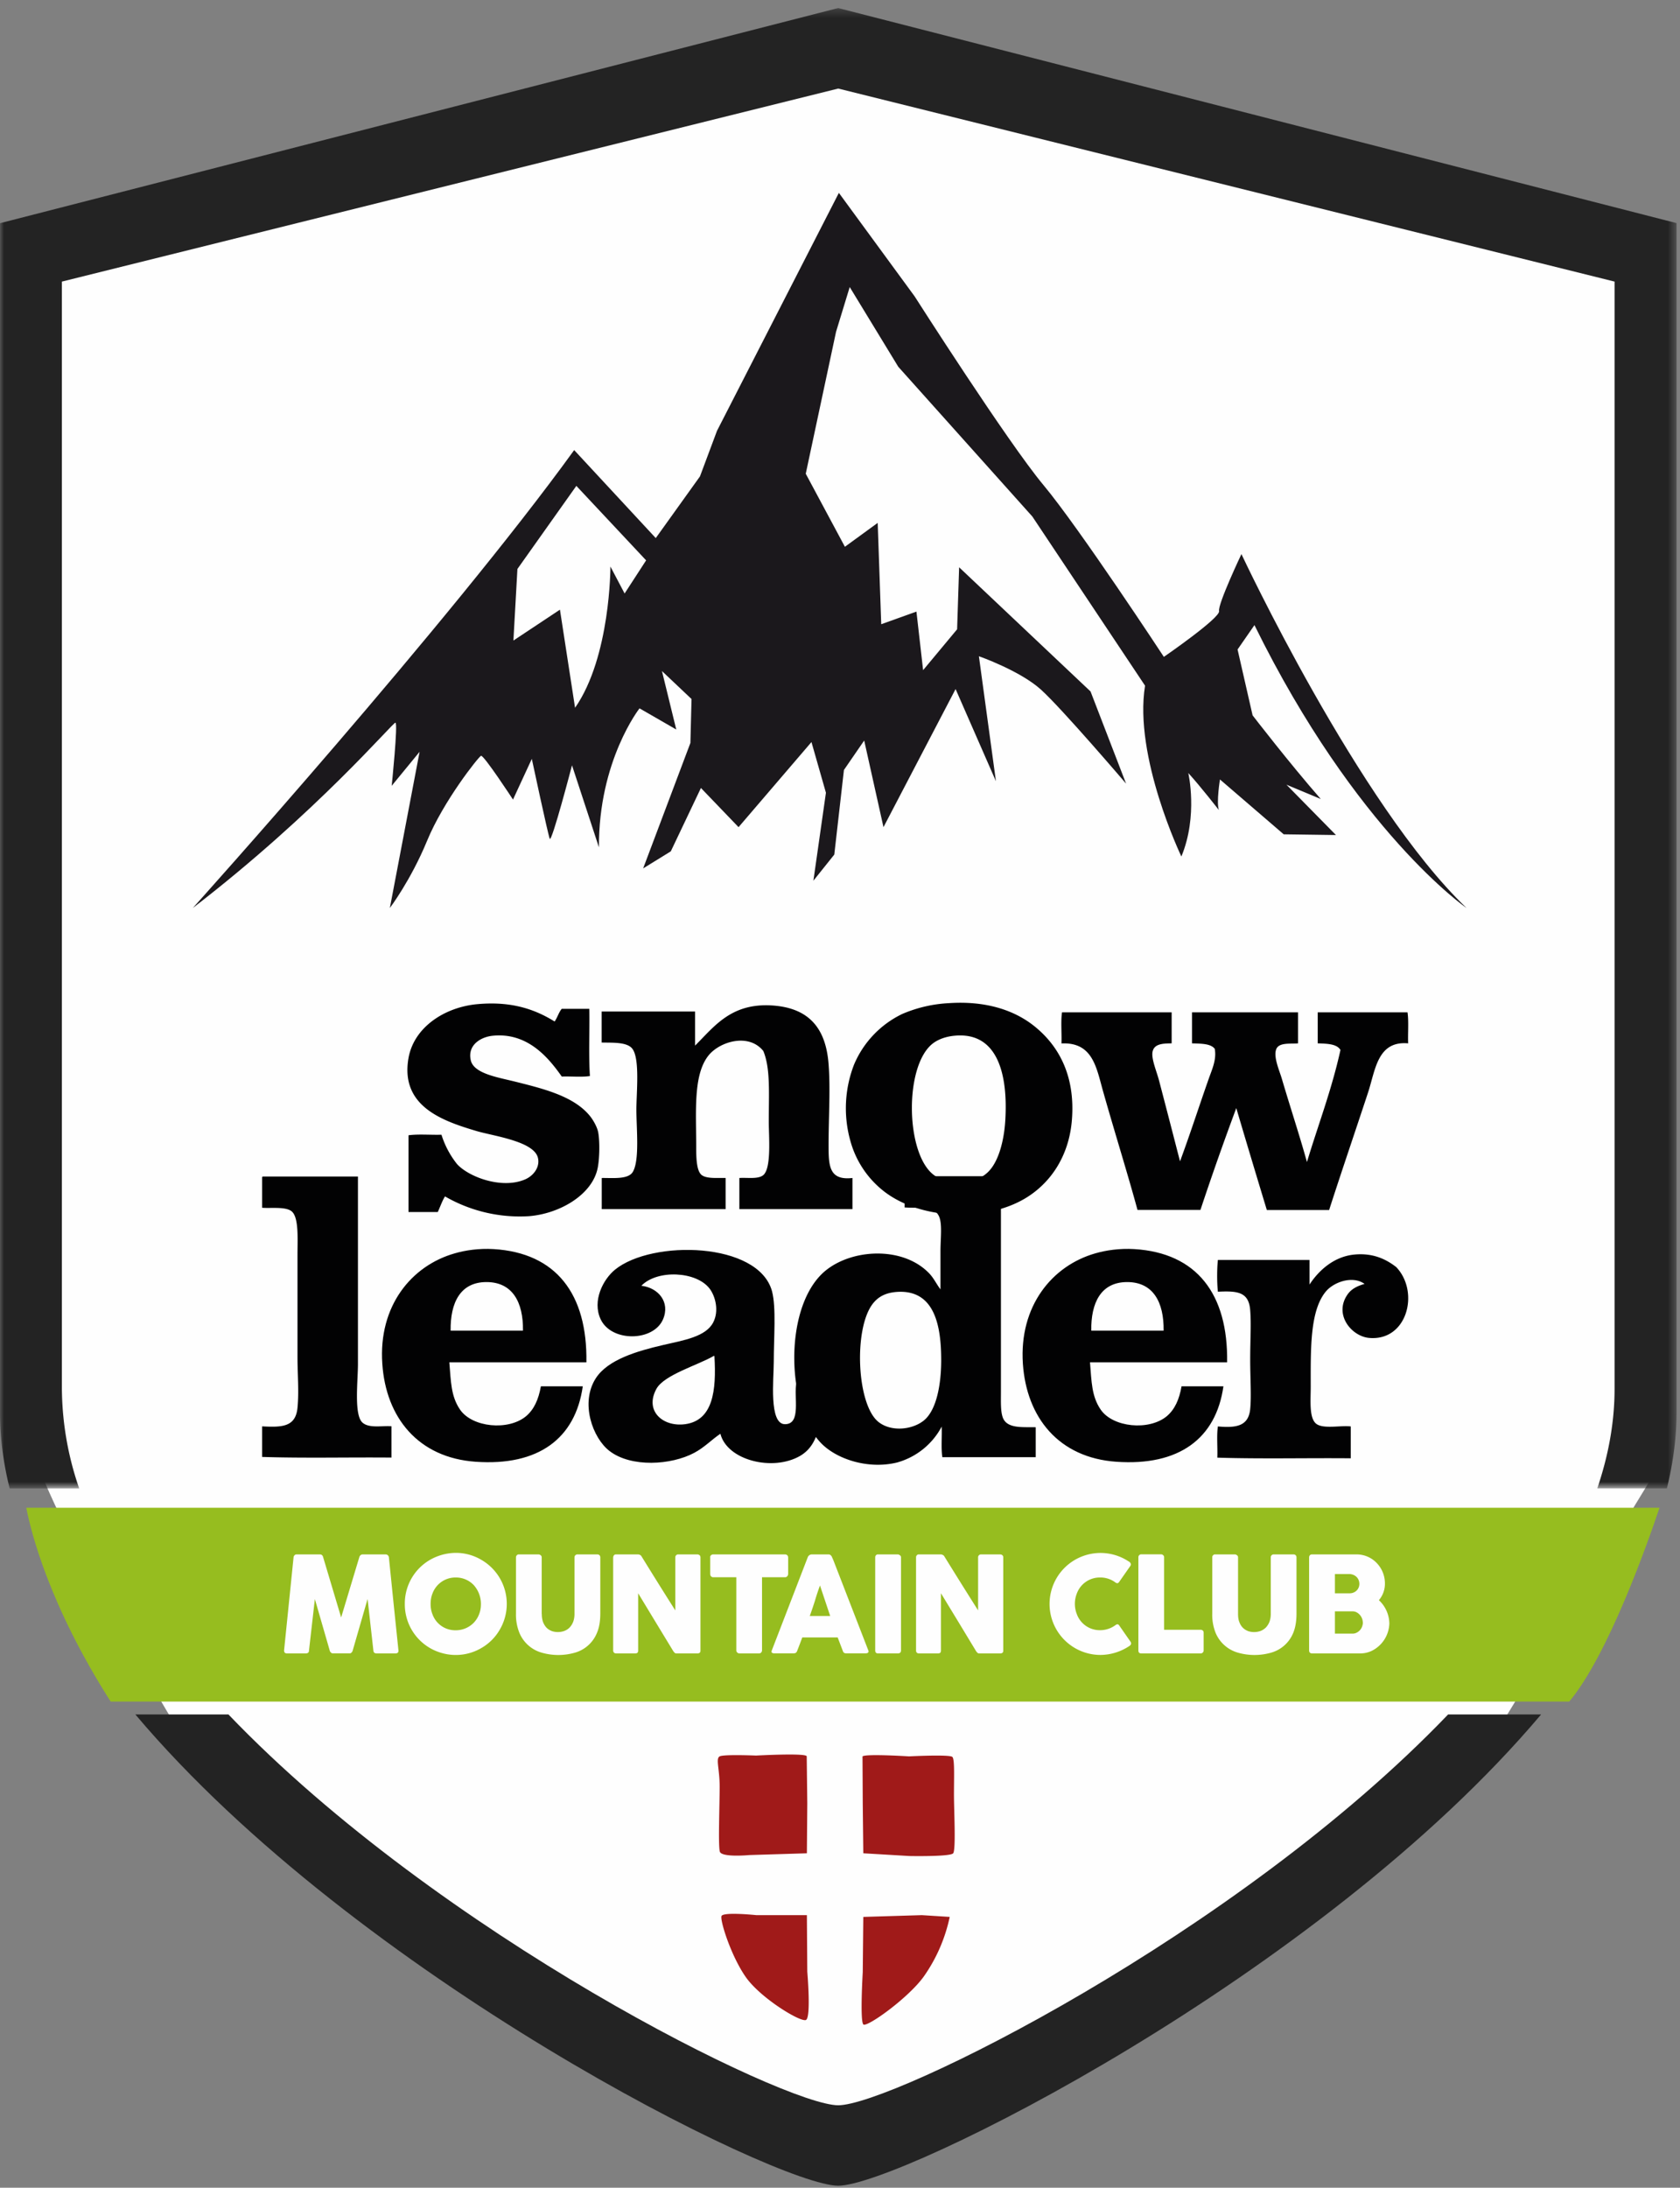 <?xml version="1.0" encoding="UTF-8"?>
<svg xmlns="http://www.w3.org/2000/svg" xmlns:xlink="http://www.w3.org/1999/xlink" viewBox="0 0 209 272">
  <rect x="0" y="0" width="209" height="272" fill="#808080" stroke="none"/>
  <defs />
  <defs>
    <path id="a" d="M0 .25h208.56V184.3H0z" />
  </defs>
  <g fill="none" fill-rule="evenodd">
    <path d="M104.86 6.83l99.9 25.67 1.7 149.62-22.03 36.1s-68.83 50-78.38 50.61c-9.54.62-82.06-50.7-82.06-50.7s-19.88-32.4-20.72-41.02c-.84-8.6 1.49-144.94 1.49-144.94l100.1-25.34z" fill="#FEFEFE" />
    <path d="M100.36 218.37c0-.45-6.3-.1-6.3-.1s-4-.17-4.53.1c-.52.28 0 1.54 0 3.77s-.2 7.3.02 8.07c.21.76 3.68.43 3.68.43l7.15-.22.05-6.21-.07-5.84M89.76 238.22c-.21.54 1.19 5 3.04 7.62 1.85 2.61 6.82 5.63 7.47 5.3.65-.32.16-6.01.16-6.01l-.05-7.02H94.1s-4.12-.43-4.34.11M107.4 251.7c.44.42 5.74-3.38 7.6-6.07a20.05 20.05 0 003.15-7.3l-3.47-.22-7.28.22-.07 6.88s-.36 6.05.07 6.48M118.58 230.42c.33-.43.13-4.67.1-6.9-.02-2.23.12-4.76-.2-5.08-.33-.33-5.4-.07-5.4-.07s-5.33-.34-5.78 0l.03 5.84.07 6.21 5.74.34s5.11.1 5.44-.34" fill="#A01A19" />
    <path d="M69 127c.34-.48.51-1.13.88-1.57h3.43c.06 2.46-.1 5.76.08 8.35-1.02.17-2.36.02-3.5.07-1.66-2.35-4.27-5.54-8.65-5.07-1.47.17-3.11 1.17-2.67 3.06.38 1.63 3.33 2.1 5.35 2.6 3.61.9 7.55 1.84 9.54 4.4.35.45.86 1.32.97 2 .21 1.24.14 3.36-.08 4.4-.68 3.32-4.74 5.67-8.56 5.97a18.6 18.6 0 01-10.43-2.46c-.36.57-.59 1.29-.9 1.94h-3.64v-9.54c1.22-.17 2.76-.03 4.1-.07a11.2 11.2 0 001.93 3.64c1.41 1.58 5.5 3.15 8.42 1.94 1.06-.43 1.96-1.54 1.64-2.75-.55-2.03-5.53-2.67-7.6-3.28-4.2-1.25-9.55-3.05-8.49-9.08.68-3.86 4.54-6.36 8.64-6.71 4.1-.36 7.02.6 9.53 2.16M106.05 146.46v3.87H91.98v-3.87c.95-.07 2.22.16 2.9-.3 1.13-.75.76-4.82.76-6.7 0-3.57.22-6.62-.68-8.79-1.85-2.3-5.5-1.14-6.85.6-1.88 2.41-1.5 6.9-1.5 11.25 0 1.35.02 3.05.68 3.57.62.49 2.02.34 2.98.37v3.87H74.86v-3.87c1.3-.02 3.29.21 3.86-.75.87-1.45.45-5.4.45-7.74 0-2.13.46-6.37-.52-7.6-.66-.83-2.45-.72-3.8-.75v-3.86h11.62V130c2.4-2.38 4.48-5.32 9.6-4.99 4.53.3 6.67 2.78 7.01 7.3.25 3.17-.02 6.98 0 10.42.01 2.4.2 4.04 2.97 3.73M115.99 129.78c-3.56 2.87-3.32 13.94.3 16.39 1.87 1.27 4.92 1.13 6.55-.38 1.34-1.22 2.08-3.87 2.23-6.62.31-5.47-.9-10.56-5.8-10.43-1.4.04-2.51.43-3.28 1.04m2.09-5.06c4.56-.3 8.13.87 10.64 2.9 2.85 2.3 5.08 5.96 4.63 11.62-.36 4.52-2.67 7.88-5.82 9.76-4.8 2.86-12.62 2.71-17.28-.67a11.92 11.92 0 01-4.46-6.48 15 15 0 01.45-9.47 12.26 12.26 0 016.02-6.32 16.88 16.88 0 015.82-1.34M145.76 125.86v3.86c-1.1.02-2.28.03-2.4 1.2-.07.91.53 2.28.83 3.42.85 3.23 1.85 7.1 2.61 10.05 1.27-3.43 2.34-6.77 3.57-10.26.4-1.15 1-2.38.75-3.73-.5-.66-1.7-.64-2.83-.68v-3.86h13.19v3.86c-.83.09-2.32-.15-2.69.68-.42.95.37 2.68.68 3.73 1.03 3.5 2.25 7.18 3.12 10.35 1.4-4.64 3.08-8.99 4.17-13.94-.46-.76-1.65-.78-2.83-.82v-3.86h11.17c.17 1.14.03 2.6.08 3.86-3.83-.34-4.07 3.32-4.99 6.12-1.53 4.64-3.42 10.18-4.84 14.6h-7.75c-1.28-4.22-2.55-8.43-3.8-12.67a374.97 374.97 0 00-4.46 12.66h-7.83c-1.17-4.32-2.9-9.86-4.24-14.6-.87-3.02-1.26-6.28-5.22-6.1.05-1.27-.1-2.73.07-3.87h13.64zM169.76 159.63c-1.5-1.08-3.86-.23-4.84.97-1.97 2.41-1.86 7.1-1.86 11.84 0 1.7-.23 3.95.74 4.62.92.62 3 .14 4.24.29v3.96c-5.5-.05-11.21.09-16.6-.08.05-1.28-.1-2.73.07-3.88 2.27.2 3.81-.02 4.02-2.16.16-1.58 0-3.93 0-6.17 0-2.3.14-4.42 0-6.12-.17-2.28-1.58-2.42-4.02-2.3-.12-1.15-.12-2.8 0-3.95h11.4v3.06c1.02-1.56 2.88-3.47 5.59-3.73 2.23-.21 3.87.52 5.2 1.56 2.95 3.1 1.36 9.27-3.42 8.8-2.17-.23-4.4-2.93-2.61-5.44.46-.63 1.13-1 2.09-1.27" fill="#020203" />
    <path d="M108.52 162.17c-2.33 3.16-1.93 12.43.74 14.6 1.6 1.3 4.3 1 5.73-.21 1.5-1.28 2.1-4.36 2.1-7.46 0-4.3-.84-8.6-5.22-8.49-1.64.05-2.64.6-3.35 1.56m4.09-15.93h11.91v26.8c0 1.3-.06 2.61.3 3.36.62 1.26 2.55 1 4.03 1.05v3.72h-11.62c-.17-1.13-.03-2.55-.08-3.8a9 9 0 01-5.58 4.47c-3.56.86-7.44-.4-9.39-2.38-4.3-4.39-4.68-16.33 0-21.01 3.17-3.16 9.97-3.7 13.4-.15.58.6.87 1.27 1.42 2.01v-4.76c0-1.6.26-3.48-.22-4.4-.65-1.26-2.4-.9-4.24-1.03v-3.66c-.01-.1-.01-.2.07-.22M32.69 146.28h11.84v23.32c0 2.06-.5 6.2.52 7.23.82.8 2.49.4 3.65.5v3.89c-5.34-.05-10.87.09-16.09-.08v-3.8c2.48.13 4.16.08 4.4-2.3.2-2.05 0-4.16 0-6.34v-12.65c0-2.07.2-4.88-.83-5.52-.81-.52-2.58-.28-3.57-.37v-3.65c0-.1-.01-.21.08-.23" fill="#020203" />
    <path d="M81.66 172.68c-1.5 2.74.8 4.76 3.57 4.39 3.48-.47 3.9-4.2 3.65-8.42 0-.04 0-.08-.08-.07-1.94 1.14-6.19 2.35-7.14 4.1m17.42-.82h3.06c.13 4.13.02 7.62-2.6 9.15-3.4 1.97-9.08.56-9.92-2.75-1.04.69-1.98 1.7-3.27 2.38-2.86 1.52-7.8 1.83-10.5-.22-2.12-1.6-3.72-6.02-1.71-9.09 1.5-2.29 5.1-3.35 8.34-4.1 2.6-.6 5.33-1.03 6.25-2.82.74-1.43.27-3.23-.44-4.18-1.66-2.2-6.55-2.4-8.5-.37 2.09.24 3.62 2.02 2.69 4.18-1.2 2.77-6.4 2.84-7.75 0-1.1-2.32.32-5 1.79-6.19 4.6-3.73 17.83-3.47 19.52 2.68.54 2.03.22 5.76.22 8.8 0 2.12-.63 7.75 1.4 7.74 2.06-.01 1.06-3.35 1.42-5.21M60.52 159.4c-3.27 0-4.51 2.59-4.46 6.04h9c.05-3.56-1.32-6.04-4.54-6.04m12.44 9.98H55.9c.2 2.39.19 4.22 1.34 5.89 1.52 2.2 5.98 2.64 8.19.82 1-.84 1.56-2.07 1.86-3.73h5.21c-.92 6.5-5.52 9.93-13.33 9.38-7.15-.5-11.17-5.5-11.61-12.2-.49-7.15 3.6-12.17 9.01-13.71 1.3-.38 3.02-.64 4.84-.53 7.77.47 11.68 5.58 11.54 14.08M140.23 159.4c-3.28 0-4.52 2.59-4.47 6.04h9c.05-3.56-1.32-6.04-4.53-6.04m12.44 9.98H135.6c.2 2.39.19 4.22 1.34 5.89 1.52 2.2 5.98 2.64 8.2.82 1-.84 1.56-2.07 1.85-3.73h5.21c-.92 6.5-5.53 9.93-13.33 9.38-7.16-.5-11.17-5.5-11.62-12.2-.47-7.15 3.62-12.17 9.01-13.71 1.31-.38 3.03-.64 4.85-.53 7.77.47 11.68 5.58 11.55 14.08" fill="#020203" />
    <g transform="translate(0 .75)">
      <mask id="b" fill="#fff">
        <use xlink:href="#a" />
      </mask>
      <path d="M9.85 184.3a38.57 38.57 0 01-2.15-12.36V34.26l96.58-24 96.58 24v137.68c0 4.13-.76 8.26-2.15 12.36h8.66c.77-3.15 1.2-6.3 1.2-9.46V26.99L104.27.25 0 27v147.85c0 3.15.42 6.31 1.2 9.46h8.65z" fill="#232323" mask="url(#b)" />
    </g>
    <path d="M180.15 213.16c-26.36 27.49-69.26 48.59-75.87 48.59-6.61 0-49.51-21.1-75.86-48.59H16.84c27.52 32.6 79.82 58.59 87.44 58.59 7.62 0 59.92-25.98 87.44-58.59h-11.57z" fill="#232323" />
    <path d="M13.78 211.56h181.44c4.87-5.82 9.78-19.78 11.23-24.1H3.27c.59 3.04 2.85 12.12 10.5 24.1" fill="#96BD1F" />
    <path d="M36.52 193.62c.01-.1.05-.18.12-.25.06-.08.16-.11.28-.11h2.87c.2 0 .34.1.4.31l2.25 7.53 2.27-7.53c.08-.2.22-.31.42-.31h2.84c.1 0 .19.03.27.1a.4.4 0 01.14.26l.59 5.8.6 5.78v.05c0 .21-.13.32-.37.32h-2.35c-.25 0-.39-.12-.4-.37l-.72-6.4-1.86 6.44a.47.47 0 01-.12.2c-.07.08-.14.12-.2.12h-2.19c-.06 0-.13-.04-.2-.11-.08-.08-.12-.14-.13-.2l-1.86-6.44-.73 6.4c0 .24-.14.36-.4.36h-2.35c-.23 0-.35-.12-.35-.37l1.18-11.58zM53.57 199.42c0 .46.07.88.23 1.28a3 3 0 002.9 1.99 3.1 3.1 0 002.25-.95c.28-.3.5-.64.65-1.04.16-.4.23-.82.23-1.28a3.52 3.52 0 00-.88-2.33 3.05 3.05 0 00-2.25-.96 3.04 3.04 0 00-2.9 2c-.16.4-.23.83-.23 1.29m-3.21 0a6.27 6.27 0 013.13-5.48 6.53 6.53 0 013.2-.87 6.2 6.2 0 013.2.87 6.32 6.32 0 012.28 8.68 6.17 6.17 0 01-2.27 2.27 6.28 6.28 0 01-4.9.64 6.28 6.28 0 01-4.42-4.42 6.26 6.26 0 01-.22-1.68M67.4 200.66c0 .4.06.76.17 1.04.12.29.27.52.45.7.19.18.4.3.65.4a2.39 2.39 0 001.55-.03c.25-.1.47-.24.65-.43.19-.2.33-.43.44-.71.1-.28.16-.6.16-.97v-7.04a.36.36 0 01.38-.36h2.43a.4.4 0 01.3.1c.07.08.1.17.1.26v6.99c0 .97-.14 1.78-.43 2.44a4.19 4.19 0 01-2.81 2.45 7.48 7.48 0 01-4-.01 4.26 4.26 0 01-2.82-2.47 6.03 6.03 0 01-.43-2.41v-6.99c0-.1.04-.18.1-.25a.3.3 0 01.24-.11H67c.08 0 .16.03.26.1.09.07.13.16.13.26v7.04zM76.29 193.62c0-.1.03-.18.09-.25.06-.08.15-.11.27-.11h2.72c.07 0 .15.02.24.06.08.03.15.1.21.2a577.72 577.72 0 004.19 6.7v-6.65a.4.4 0 01.13-.23.35.35 0 01.23-.08h2.37c.11 0 .2.03.29.1.07.06.11.15.11.26v11.63c0 .1-.03.19-.1.24a.42.42 0 01-.27.08h-2.65a.27.27 0 01-.19-.08 1.24 1.24 0 01-.17-.2 4113.68 4113.68 0 01-4.37-7.2v7.11c0 .13-.03.22-.08.28-.06.06-.16.09-.3.09h-2.36c-.12 0-.21-.04-.27-.1a.38.38 0 01-.1-.26v-11.59zM88.34 193.62c0-.1.04-.2.12-.26a.4.4 0 01.27-.1h8.92c.1 0 .2.03.27.09.08.06.12.15.13.27v2.06c0 .1-.03.2-.1.28a.35.35 0 01-.3.14H94.8v9.08a.4.4 0 01-.1.27.36.36 0 01-.28.12h-2.44a.39.39 0 01-.26-.11.36.36 0 01-.12-.28v-9.08h-2.86a.38.38 0 01-.27-.1c-.08-.08-.12-.18-.12-.32v-2.06zM102.01 197.13a26.58 26.58 0 00-.63 1.9 63.18 63.18 0 01-.64 1.89h2.54l-1.27-3.8zm-1.5-3.55c0-.03.02-.07.05-.1a.63.63 0 01.25-.19l.14-.03h2.13c.09 0 .17.03.24.08.06.06.11.11.14.16l.21.47 4.35 11.22c.05.12.04.2-.02.27s-.17.1-.32.1h-2.37a.52.52 0 01-.3-.06.46.46 0 01-.16-.24l-.32-.84-.32-.84h-4.4a91.92 91.92 0 01-.64 1.68c-.07.2-.21.3-.42.3H96.3a.4.4 0 01-.26-.08c-.07-.05-.08-.13-.04-.24l4.5-11.66zM108.88 193.62c0-.1.03-.18.09-.25.06-.08.15-.11.27-.11h2.44c.08 0 .17.03.26.1.1.06.15.15.15.26v11.58c0 .25-.14.37-.41.37h-2.44c-.24 0-.36-.12-.36-.37v-11.58zM113.96 193.62c0-.1.03-.18.1-.25.05-.08.14-.11.26-.11h2.71c.08 0 .16.02.24.06.09.03.16.1.22.2a712.22 712.22 0 004.19 6.7v-6.65a.4.4 0 01.13-.23.35.35 0 01.23-.08h2.36c.12 0 .22.03.3.1.07.06.11.15.11.26v11.63c0 .1-.03.19-.1.24a.42.42 0 01-.27.08h-2.65a.27.27 0 01-.19-.08 1.3 1.3 0 01-.17-.2l-2.18-3.6-2.19-3.6v7.11c0 .13-.03.22-.08.28-.06.06-.16.09-.3.09h-2.36c-.12 0-.22-.04-.27-.1a.38.38 0 01-.09-.26v-11.59zM140.45 194.15c.09.06.16.13.2.22.05.09.04.2-.02.31l-1.4 2c-.06.09-.13.14-.2.16-.07 0-.15-.01-.25-.08a3.12 3.12 0 00-1.93-.63 3.04 3.04 0 00-2.89 2 3.5 3.5 0 000 2.55 3.03 3.03 0 002.89 2 3.2 3.2 0 001.95-.65c.1-.06.18-.09.24-.08.07.01.14.06.2.15l1.42 2.04c.06.12.07.23.03.3a.53.53 0 01-.21.22 6.56 6.56 0 01-3.57 1.1 6.34 6.34 0 113.54-11.6M141.62 193.61c0-.1.03-.18.1-.25.06-.07.15-.11.27-.11h2.45c.1 0 .18.03.26.1.08.07.12.15.12.26v9.02h4.56c.1 0 .19.04.26.1.07.07.1.16.1.28v2.18a.4.4 0 01-.09.25.35.35 0 01-.27.13h-7.4c-.24 0-.36-.12-.36-.37v-11.59zM154.02 200.66c0 .4.05.76.17 1.04.11.29.26.52.45.7.18.18.4.3.64.4a2.39 2.39 0 001.56-.03c.24-.1.46-.24.65-.43.18-.2.33-.43.44-.71.1-.28.16-.6.16-.97v-7.04c0-.1.03-.18.1-.25.07-.08.16-.11.28-.11h2.42a.4.4 0 01.3.1c.07.08.1.17.1.26v6.99c0 .97-.14 1.78-.42 2.44a4.2 4.2 0 01-2.82 2.45 7.5 7.5 0 01-4-.01 4.28 4.28 0 01-2.82-2.47 6.05 6.05 0 01-.42-2.41v-6.99c0-.1.03-.18.1-.25a.3.3 0 01.23-.11h2.48c.08 0 .17.03.26.1.1.07.14.16.14.26v7.04zM169.54 201.72a1.47 1.47 0 00-.77-1.26 1.08 1.08 0 00-.5-.12h-2.2v2.77h2.2c.18 0 .35-.04.5-.12a1.36 1.36 0 00.68-.75c.06-.17.1-.34.1-.52zm-.43-4.81a1.2 1.2 0 00-.35-.85c-.12-.11-.25-.2-.4-.26-.16-.06-.33-.1-.51-.1h-1.78v2.4h1.75c.2 0 .37-.02.52-.08a1.15 1.15 0 00.77-1.11zm-6.25-3.27c0-.12.03-.2.1-.28.06-.07.15-.1.27-.1h5.5a3.45 3.45 0 012.51 1.04 3.63 3.63 0 011.05 2.53 3.14 3.14 0 01-.75 2.12 4.03 4.03 0 011.3 2.9 3.92 3.92 0 01-2.23 3.42c-.44.2-.9.3-1.39.3h-6a.4.4 0 01-.26-.09c-.06-.06-.1-.15-.1-.27v-11.57z" fill="#FEFEFE" />
    <path d="M77.71 73.8l-1.77-3.36s.02 11.21-4.4 17.56L69.66 75.8l-5.79 3.84.5-8.9 7.33-10.33 8.68 9.26-2.67 4.11zm104.73 39.09c-13.38-12.77-28-44-28-44s-2.96 6.24-2.78 7.08c.18.85-6.87 5.7-6.87 5.7s-10.52-16.02-14.97-21.35c-4.46-5.34-16.04-23.48-16.04-23.48l-9.42-12.86L89.2 53.56l-2.12 5.67-5.5 7.67-10.15-10.94c-15.61 21.59-47.44 56.93-47.44 56.93 15.48-11.92 24.85-23.04 25.2-23.04.35 0-.46 7.85-.46 7.85l3.47-4.23-3.7 19.42s2.6-3.43 4.63-8.35c2.02-4.92 6.39-10.43 6.71-10.57.33-.14 3.98 5.44 3.98 5.44l2.34-5.06s2 9.37 2.23 9.93c.24.56 2.77-9.13 2.77-9.13l3.35 10.2c-.05-10.79 5.05-17.28 5.05-17.28l4.57 2.63-1.78-7.27 3.68 3.48-.14 5.46-5.88 15.6 3.44-2.12 3.75-7.88 4.68 4.87 9.07-10.58 1.8 6.3-1.56 10.94 2.6-3.25 1.2-10.52 2.52-3.66 2.4 10.77 8.97-17.17 5.02 11.46-2.12-15.54s5.09 1.78 7.71 4.14c2.62 2.36 10.6 11.7 10.6 11.7l-4.42-11.46-16.35-15.44-.25 7.71-4.23 5.08-.83-7.28-4.38 1.57-.44-12.6-4.08 2.97-4.87-9.08 3.77-17.65 1.7-5.56 6.04 9.91 16.68 18.62 14.02 21.03c-1.43 8.84 4.52 21.24 4.52 21.24 2.1-5.07.86-10.38.86-10.38 1.53 1.67 3.8 4.6 3.8 4.6-.32-.99.14-3.8.14-3.8l7.93 6.82 6.5.09-6.16-6.26 4.27 1.78c-3.9-4.45-8.48-10.4-8.48-10.4l-1.87-8.19 2.1-3.03c12.66 25.72 26.38 35.17 26.38 35.17z" fill="#1B181C" />
  </g>
</svg>
